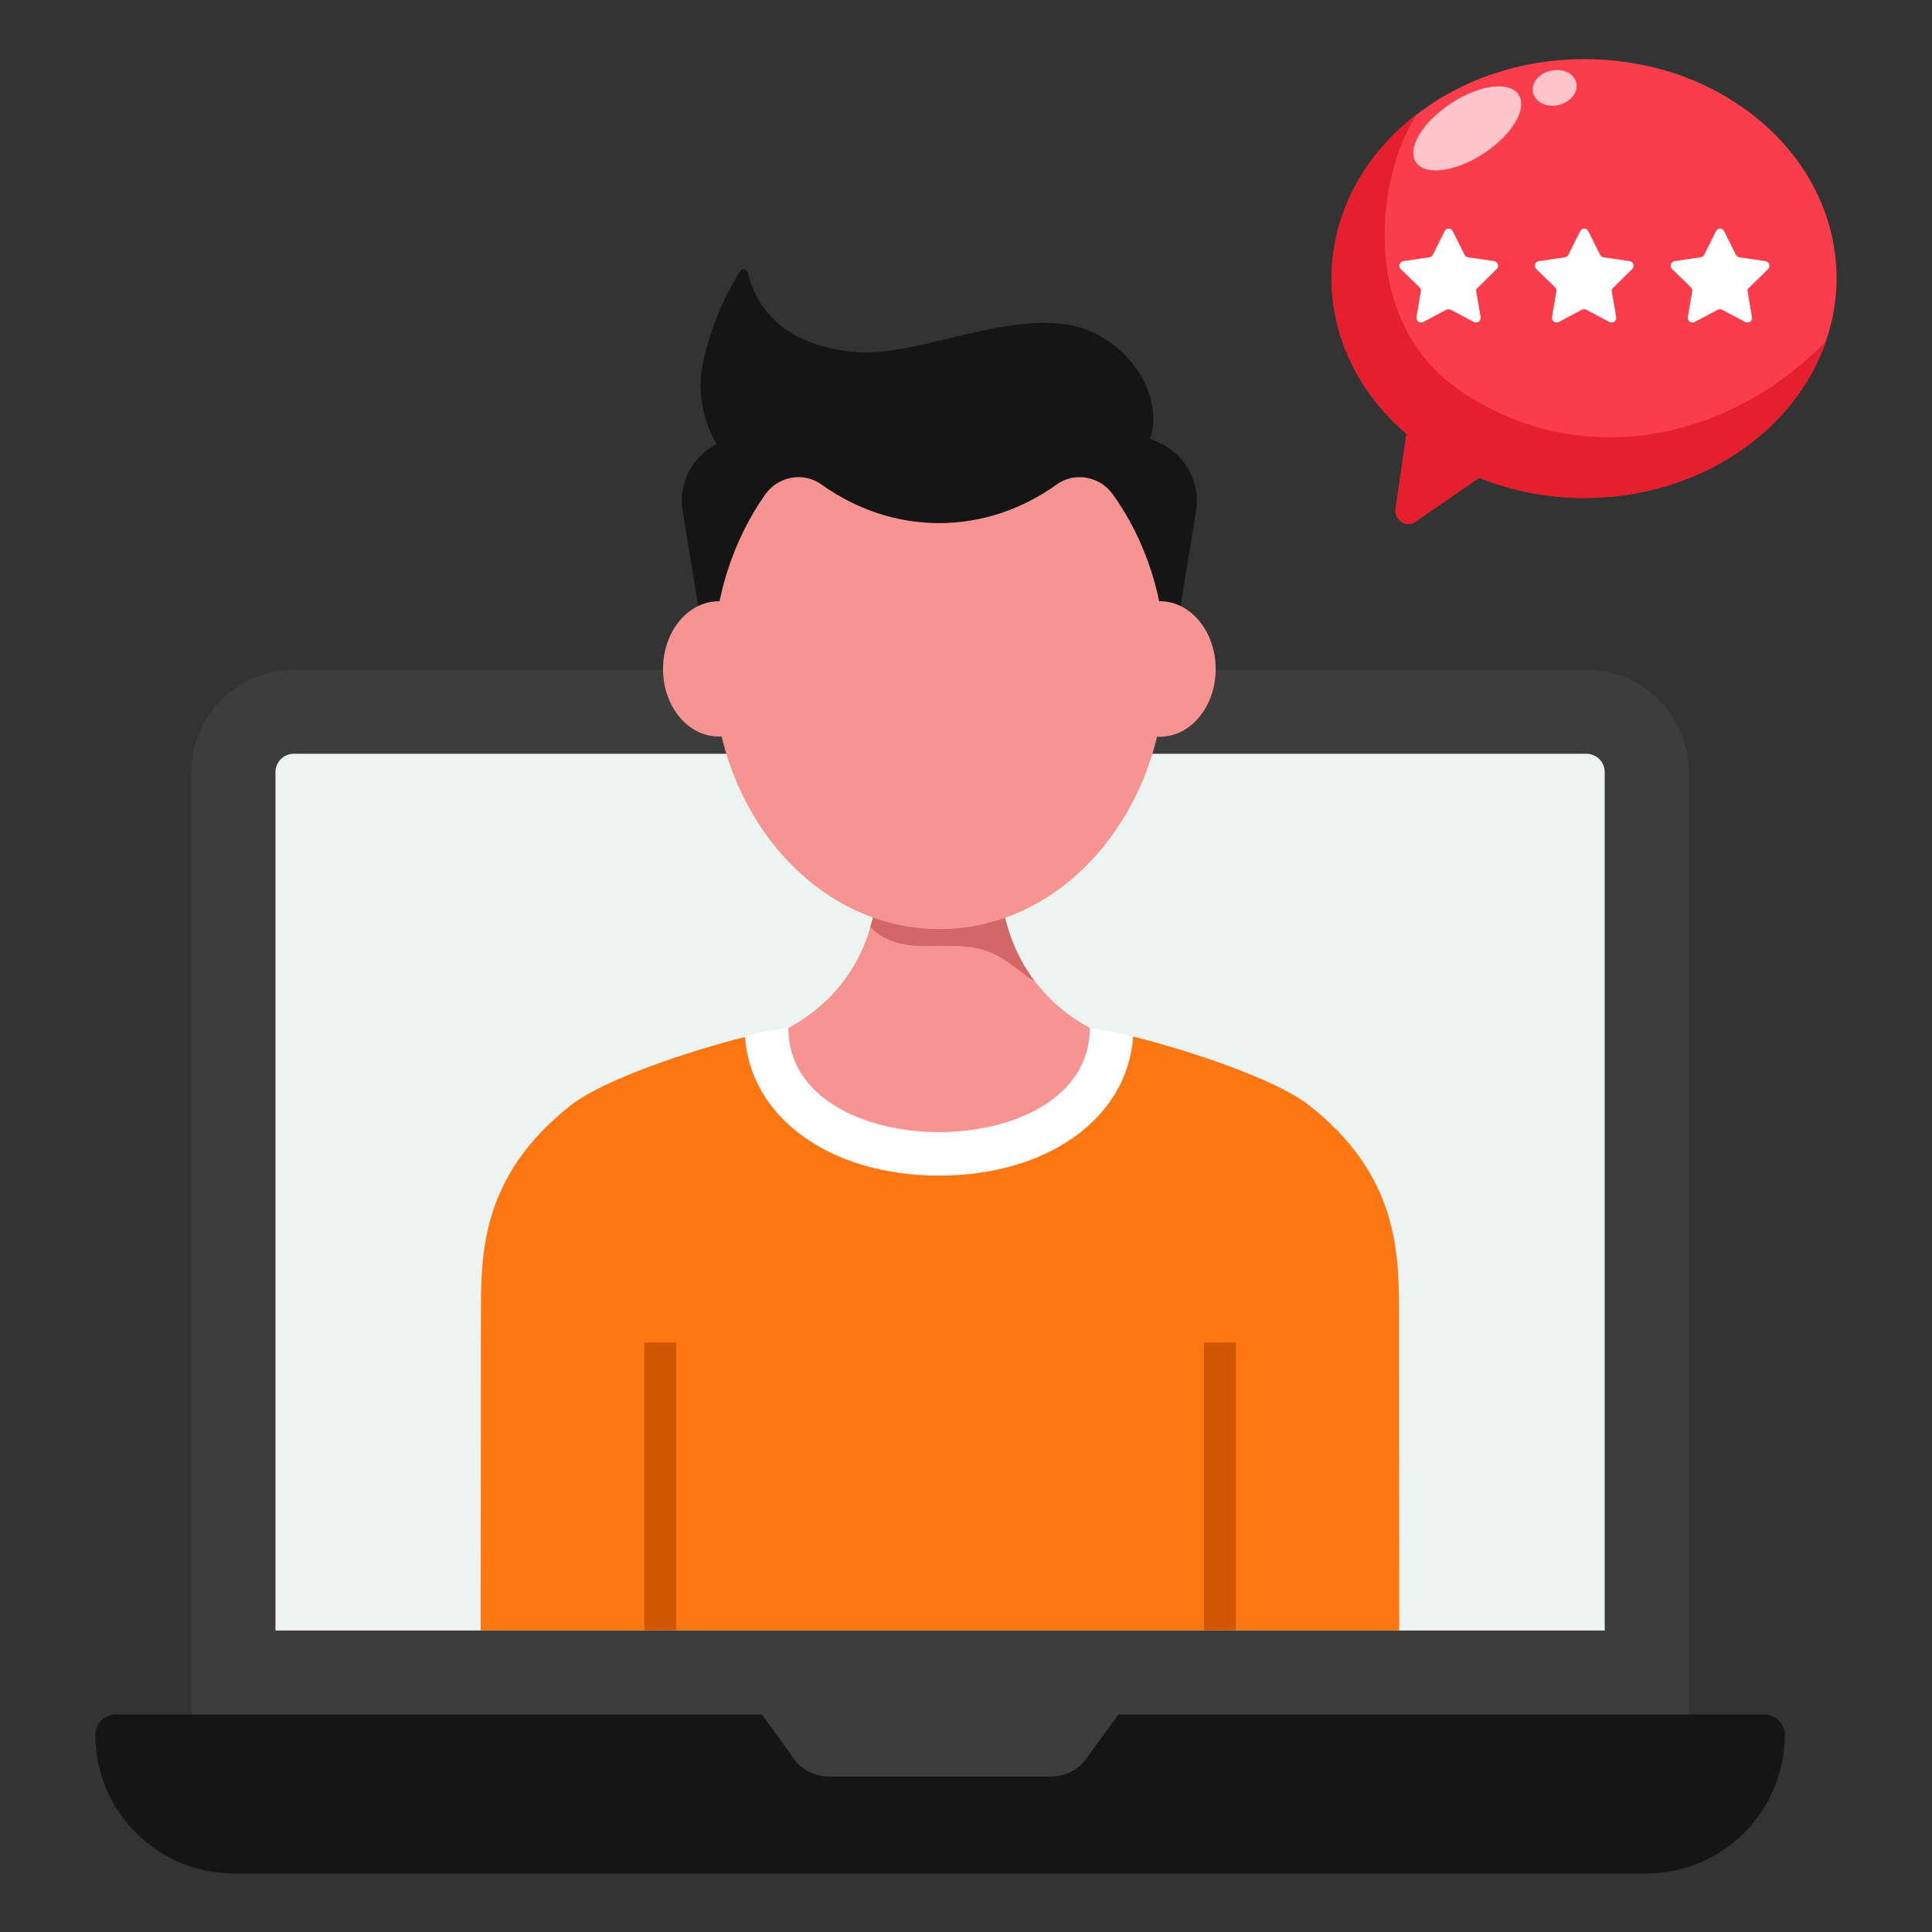 <svg id="Layer_1" enable-background="new 0 0 66 66" viewBox="0 0 66 66" xmlns="http://www.w3.org/2000/svg"><rect x="0" y="0" width="66" height="66" fill="#333333" stroke="none"/><g><g><g><path d="m57.69 26.38v32.18h-51.15v-32.18c0-1.93 1.57-3.5 3.5-3.5h44.15c1.93 0 3.5 1.57 3.5 3.5z" fill="#3d3d3d"/></g><g><path d="m3.26 59.27c0-.39.31-.7.7-.7h56.31c.39 0 .7.31.7.7 0 2.61-2.12 4.73-4.73 4.73h-48.26c-2.61-.01-4.72-2.12-4.72-4.73z" fill="#151515"/></g><g><path d="m9.41 55.7v-29.32c0-.35.28-.63.63-.63h44.15c.35 0 .63.28.63.63v29.32z" fill="#ecf3f1"/></g><g><g><g><g><path d="m47.8 55.7h-31.38l.01-10.81c0-2.03-.01-4.72 3.08-7.14 1.12-.87 3.99-1.84 6-2.34.07-.01.15-.04.22-.05 1.1-.27 2.22-.39 3.35-.39h6.06c1.13 0 2.25.13 3.35.39.07.01.14.04.22.05 2 .5 4.88 1.47 6 2.34 3.09 2.42 3.08 5.11 3.08 7.14z" fill="#fc7612"/></g></g><g><path d="m38.71 35.4c-.18 2.78-2.91 4.76-6.63 4.76s-6.45-1.98-6.63-4.76c.07-.01.15-.04.22-.05 1.1-.27 2.21-.39 3.34-.39h6.13c1.13 0 2.25.13 3.35.39.08.02.15.04.22.05z" fill="#fff"/></g><g><path d="m37.23 35.12c0 4.74-10.3 4.74-10.3 0 1.69-.92 2.47-2.29 2.81-3.46.36-1.2.26-2.18.26-2.18h4.16s-.22 2.18 1.19 4.04c.45.59 1.06 1.15 1.88 1.6z" fill="#f69491"/></g><g><path d="m35.35 33.53c-.08-.05-.16-.11-.24-.16-.44-.32-.86-.69-1.36-.87-.48-.18-1.01-.19-1.52-.19-.51.01-1.03.04-1.52-.09-.37-.09-.73-.28-.98-.55.36-1.2.26-2.18.26-2.18h4.16c.01 0-.21 2.17 1.2 4.04z" fill="#d36666"/></g></g><g><g><path d="m23.95 21.32-.63-3.87c-.16-.96.35-1.9 1.23-2.31l1.25-.57c2.47 4.24 1.19 6.06-1.85 6.75z" fill="#151515"/></g><g><path d="m40.23 21.32.63-3.87c.16-.96-.35-1.9-1.23-2.31l-1.25-.57c-2.47 4.24-1.19 6.06 1.85 6.75z" fill="#151515"/></g><g><path d="m39.4 14.34c0 .64-.31 1.21-.77 1.63s-1.08.68-1.69.68c0 3.04-10.01 3.04-10.01 0-1.99 0-3.44-2.24-2.87-4.48.27-1.05.67-2.05 1.23-2.91.07-.11.23-.07.26.06.18.81.9 2.5 3.75 2.71 2.24.17 5.78-1.77 8.09-.65 1.11.54 2.01 1.68 2.01 2.96z" fill="#151515"/></g><g><path d="m41.53 22.85c0 1.19-.73 2.16-1.67 2.3-.07.01-.15.02-.22.02-.61 0-1.16-.35-1.51-.9-.25-.39-.4-.88-.4-1.42 0-1.28.85-2.31 1.9-2.31s1.9 1.04 1.9 2.31z" fill="#f69491"/></g><g><path d="m24.36 22.69c0 5 3.46 9.05 7.73 9.05s7.73-4.05 7.73-9.05c0-2.21-.68-4.24-1.81-5.81-.44-.61-1.3-.77-1.91-.33-1.17.84-2.55 1.32-4.02 1.32s-2.84-.48-4.02-1.32c-.61-.44-1.47-.28-1.91.33-1.11 1.57-1.79 3.6-1.79 5.81z" fill="#f69491"/></g><g><path d="m22.65 22.85c0 1.28.85 2.31 1.9 2.31 1.04 0 1.89-1.03 1.89-2.31s-.85-2.31-1.89-2.31c-1.05 0-1.9 1.04-1.9 2.31z" fill="#f69491"/></g></g></g><g><path d="m38.23 58.53-1.12 1.55c-.28.38-.72.61-1.19.61h-7.61c-.47 0-.92-.23-1.19-.61l-1.12-1.55z" fill="#3d3d3d"/></g><g><g><g><path d="m45.49 9.51c0 1.37.43 2.66 1.17 3.76.38.57.85 1.09 1.39 1.55l-.37 2.54c-.09.41.4.71.72.43l2.13-1.47c1.09.44 2.31.69 3.59.69 3.9 0 7.19-2.26 8.25-5.34.24-.69.37-1.41.37-2.16 0-2.45-1.34-4.62-3.42-5.98-1.44-.96-3.25-1.51-5.2-1.51-2.2 0-4.2.71-5.72 1.89-1.78 1.36-2.91 3.37-2.91 5.6z" fill="#f93d4a"/></g></g><g><path d="m45.49 9.51c0 1.37.43 2.66 1.17 3.76.38.57.85 1.09 1.39 1.55l-.37 2.54c-.09.41.4.71.72.43l2.13-1.47c1.09.44 2.31.69 3.59.69 3.9 0 7.19-2.26 8.25-5.34-3.52 3.59-8.63 4.34-12.5 1.67-3.49-2.4-2.84-7.36-1.47-9.44-1.78 1.37-2.91 3.38-2.91 5.61z" fill="#e51f2d"/></g></g><g opacity=".7"><path d="m49.57 3.53c-.97.64-1.51 1.53-1.2 2.01.31.47 1.34.34 2.32-.3.97-.64 1.5-1.53 1.19-2-.3-.48-1.34-.35-2.31.29z" fill="#fff"/></g><g opacity=".7"><path d="m53.85 2.83c.07.33-.2.66-.61.76-.41.09-.79-.1-.87-.42-.07-.33.19-.66.6-.75.42-.1.81.09.88.41z" fill="#fff"/></g><g><g><path d="m50.43 9.95.15.88c.02.13-.11.23-.23.17l-.79-.42c-.05-.02-.1-.02-.15 0l-.79.42c-.12.06-.25-.04-.23-.17l.15-.88c.01-.05-.01-.1-.05-.14l-.64-.62c-.09-.09-.04-.25.09-.27l.89-.13c.05-.01.1-.04.12-.09l.4-.8c.06-.12.22-.12.28 0l.4.8c.02.05.07.08.12.09l.89.13c.13.02.18.18.09.27l-.64.63c-.06.03-.07.08-.06.13z" fill="#fff"/></g></g><g><g><path d="m55.06 9.95.15.88c.02.13-.11.23-.23.17l-.79-.42c-.05-.02-.1-.02-.15 0l-.79.42c-.12.06-.25-.04-.23-.17l.15-.88c.01-.05-.01-.1-.05-.14l-.64-.62c-.09-.09-.04-.25.09-.27l.89-.13c.05-.01.1-.04.12-.09l.4-.8c.06-.12.22-.12.28 0l.4.8c.02.05.07.08.12.09l.89.13c.13.02.18.18.09.27l-.64.63c-.05.03-.07.08-.06.13z" fill="#fff"/></g></g><g><g><path d="m59.7 9.95.15.88c.02.13-.11.23-.23.17l-.79-.42c-.05-.02-.1-.02-.15 0l-.79.42c-.12.06-.25-.04-.23-.17l.15-.88c.01-.05-.01-.1-.05-.14l-.64-.62c-.09-.09-.04-.25.09-.27l.89-.13c.05-.01.1-.04.12-.09l.4-.8c.06-.12.22-.12.28 0l.4.8c.02.05.07.08.12.09l.89.13c.13.02.18.18.09.27l-.64.63c-.05.03-.07.08-.06.13z" fill="#fff"/></g></g></g><g><g><path d="m22.01 45.86h1.09v9.83h-1.09z" fill="#d15602"/></g><g><path d="m41.13 45.86h1.09v9.83h-1.09z" fill="#d15602"/></g></g></g></svg>